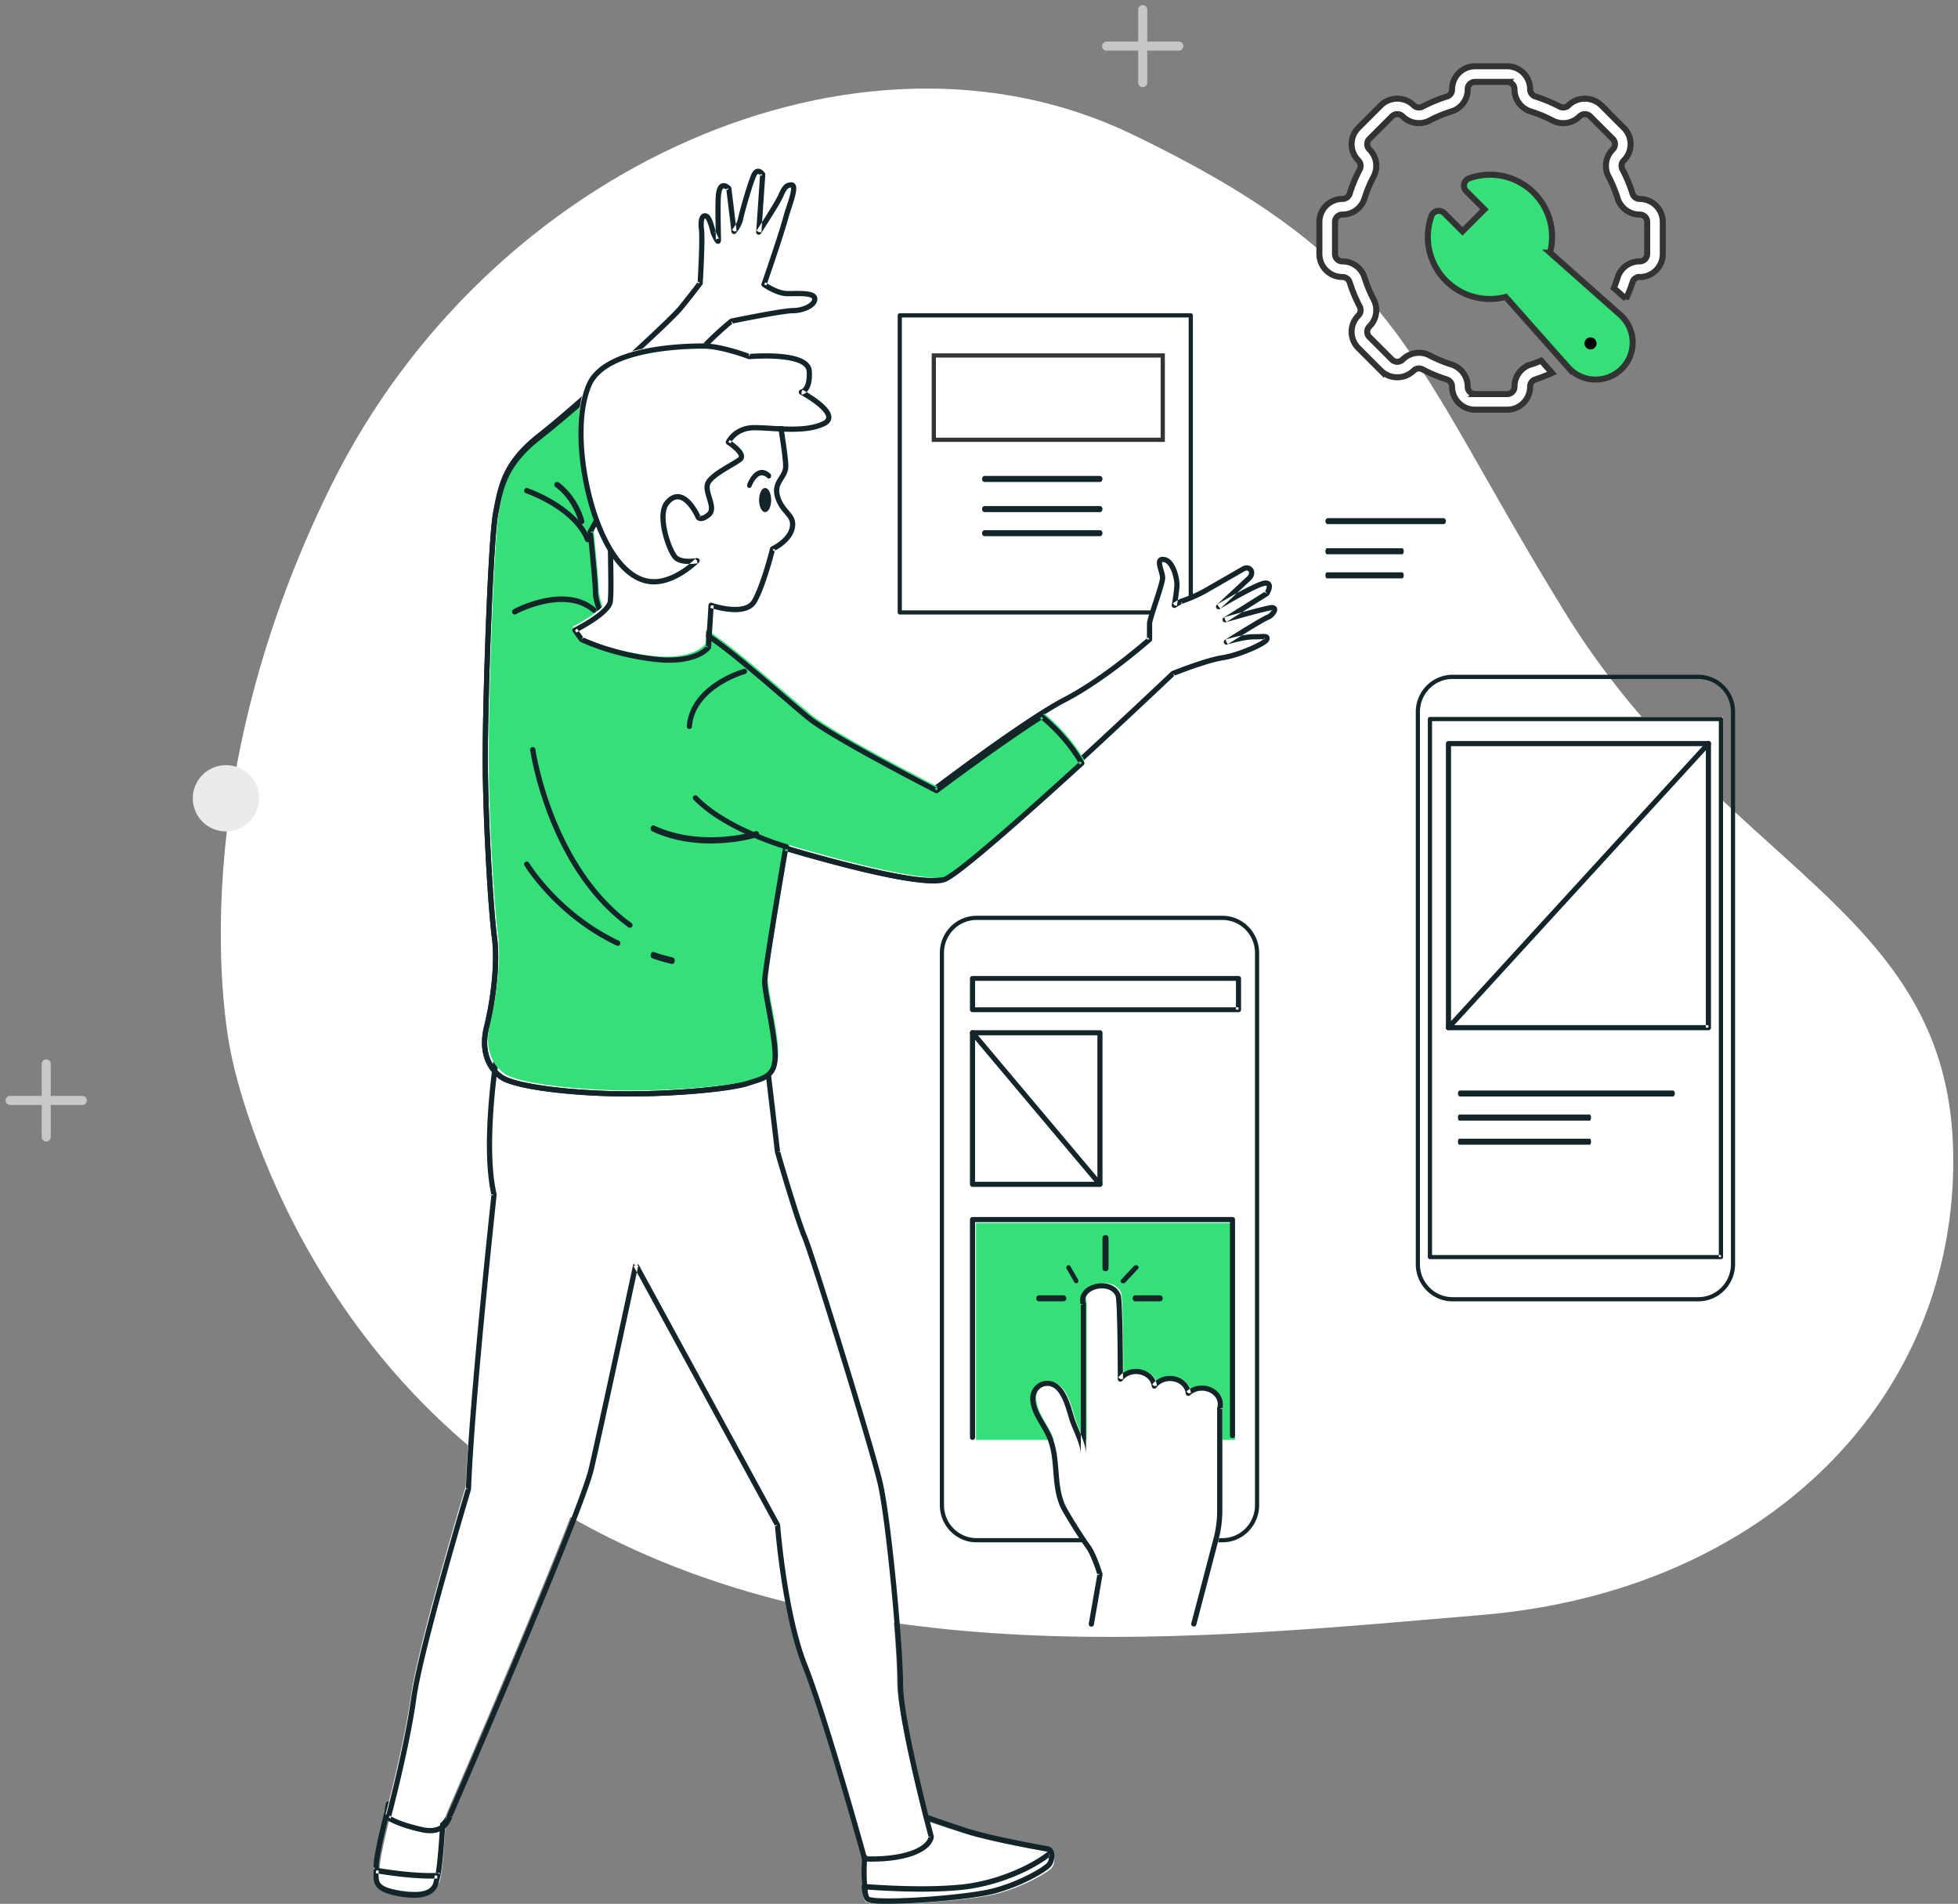 <svg width="325" height="316" xmlns="http://www.w3.org/2000/svg" xmlns:xlink="http://www.w3.org/1999/xlink"><rect width="100%" height="100%" fill="#808080" stroke="none"/><defs><path id="a" d="M0 0h315v322H0z"/></defs><g fill="none" fill-rule="evenodd"><g transform="translate(18 -1)"><mask id="b" fill="#fff"><use xlink:href="#a"/></mask><path d="M20.374 176.004s9.2 49.633 55.842 76.53c46.643 26.898 104.623 20.483 151.748 16.52 47.126-3.963 78.927-35.874 78.241-76.668-.686-40.794-38.114-47.087-64.379-89.633-26.264-42.546-26.82-57.764-71.999-79.502C124.65 1.514 63.257 28.47 36.997 81.532c-26.26 53.064-16.623 94.472-16.623 94.472" fill="#FFF" mask="url(#b)"/></g><g fill-rule="nonzero"><path d="M264.667 63h.19a6.147 6.147 0 004.072-10.749l-11.646-10.328a10.299 10.299 0 00-13.427-12.321 1.29 1.29 0 00-.48 2.126l3.024 3.026-3.647 3.647-3.024-3.024a1.29 1.29 0 00-2.127.48 10.3 10.3 0 0012.32 13.428l10.33 11.645a6.09 6.09 0 004.415 2.07h0z" stroke="#333" fill="#36E079"/><path d="M264.707 57.707a1 1 0 10-1.415-1.414 1 1 0 001.415 1.414z" fill="#000"/><path d="M272.193 45.977A3.813 3.813 0 00276 42.17v-5.34a3.813 3.813 0 00-3.807-3.808 1.26 1.26 0 01-1.21-.853 24.5 24.5 0 00-1.696-4.082 1.263 1.263 0 01.25-1.464l.026-.027a3.814 3.814 0 00-.023-5.363l-3.774-3.775a3.9 3.9 0 00-5.39 0 1.26 1.26 0 01-1.463.249 24.466 24.466 0 00-4.086-1.696 1.26 1.26 0 01-.85-1.203A3.813 3.813 0 00250.17 11h-5.34a3.824 3.824 0 00-3.807 3.862c.009.511-.312.97-.796 1.138a24.42 24.42 0 00-4.139 1.713 1.264 1.264 0 01-1.467-.259 3.9 3.9 0 00-5.387 0l-3.774 3.78a3.815 3.815 0 00-.024 5.362l.027.028c.392.382.493.973.251 1.463a24.538 24.538 0 00-1.698 4.085c-.176.515-.664.86-1.209.85a3.813 3.813 0 00-3.807 3.81v5.337a3.813 3.813 0 003.807 3.808 1.26 1.26 0 011.21.853 24.5 24.5 0 001.696 4.082c.243.49.142 1.081-.25 1.464l-.026.027a3.814 3.814 0 00.023 5.363l3.774 3.775a3.9 3.9 0 005.39 0c.383-.39.973-.49 1.463-.249a24.466 24.466 0 004.086 1.696c.513.176.855.661.85 1.203A3.813 3.813 0 00244.83 68h5.34a3.813 3.813 0 003.807-3.809 1.26 1.26 0 01.85-1.208c.95-.305 1.88-.668 2.785-1.086l-1.798-2.026c-.578.237-1.166.453-1.758.639a3.822 3.822 0 00-2.67 3.681c0 .672-.544 1.217-1.216 1.218h-5.34a1.219 1.219 0 01-1.216-1.218 3.822 3.822 0 00-2.67-3.681 21.92 21.92 0 01-3.65-1.516 3.768 3.768 0 00-1.763-.437 3.876 3.876 0 00-2.742 1.15c-.483.46-1.24.46-1.723 0l-3.775-3.773a1.222 1.222 0 01.026-1.75 3.823 3.823 0 00.688-4.478 21.853 21.853 0 01-1.516-3.65 3.822 3.822 0 00-3.682-2.67 1.219 1.219 0 01-1.216-1.217V36.83c0-.671.545-1.216 1.216-1.217a3.82 3.82 0 003.682-2.669c.395-1.26.903-2.483 1.518-3.652a3.827 3.827 0 00-.686-4.476l-.029-.028a1.222 1.222 0 010-1.723l3.774-3.775a1.244 1.244 0 011.725 0 3.83 3.83 0 004.503.71 21.872 21.872 0 013.7-1.531 3.757 3.757 0 002.62-3.661c0-.672.544-1.217 1.216-1.218h5.34a1.219 1.219 0 011.216 1.218 3.822 3.822 0 002.67 3.681 21.92 21.92 0 013.65 1.516c1.496.78 3.325.49 4.505-.714.483-.46 1.24-.46 1.723 0l3.775 3.774a1.222 1.222 0 01-.026 1.75 3.823 3.823 0 00-.688 4.478 21.853 21.853 0 011.516 3.65 3.822 3.822 0 003.682 2.67 1.219 1.219 0 011.216 1.217v5.338a1.232 1.232 0 01-1.27 1.217 3.793 3.793 0 00-3.615 2.621c-.188.61-.408 1.213-.648 1.807l2.02 1.79A24.13 24.13 0 00271 46.77c.18-.498.664-.82 1.193-.792z" stroke="#333" fill="#FFF"/></g><path d="M202.898 255.651v-.348h-40.796a5.364 5.364 0 01-3.827-1.605 5.49 5.49 0 01-1.585-3.872v-91.65c0-1.514.605-2.882 1.585-3.874a5.363 5.363 0 013.827-1.604h40.796a5.36 5.36 0 013.827 1.604 5.497 5.497 0 011.586 3.873v91.65c0 1.514-.606 2.88-1.586 3.873a5.364 5.364 0 01-3.827 1.605V256c3.37 0 6.102-2.764 6.102-6.174v-91.65c0-3.41-2.732-6.176-6.102-6.176h-40.796c-3.37 0-6.101 2.765-6.102 6.175v91.65c0 3.41 2.733 6.175 6.102 6.175h40.796v-.349" fill="#132529"/><path fill="#36E079" d="M162 239h43v-36h-43z"/><path d="M198.6 270l3.691-14.374c.399-1.55.6-3.144.6-4.744v-17.238a2.44 2.44 0 00.109-.684c0-1.505-1.37-2.725-3.061-2.725-.886 0-1.678.34-2.238.875-.132-1.396-1.432-2.496-3.035-2.496-1.089 0-2.04.511-2.582 1.274-.155-1.375-1.444-2.452-3.03-2.452-1.09 0-2.04.51-2.582 1.274-.004-2.284-.04-13.218-.382-14.107-1.114-2.883-6.702-1.567-5.727 1.492v25.287c0-1.774-1.312-4.112-1.86-5.832-.513-1.612-.871-3.366-1.884-4.815-1.733-2.477-4.783-1.114-4.612 1.474.15 2.27 1.785 4.058 2.67 6.117 1.634 3.805.652 7.78 2.194 11.597.434 1.073 3.312 5.733 4.255 7.007.956 1.288 1.976 4.675 1.976 4.675l-1.43 8.395" fill="#FFFFFE"/><path d="M198.568 269.681l3.706-14.16c.41-1.56.617-3.167.617-4.78v-16.98h-.432l.414.119c.071-.24.127-.504.127-.793 0-.873-.408-1.661-1.046-2.216-.638-.557-1.508-.893-2.46-.893-1 0-1.903.376-2.546.98l.298.307.43-.04c-.163-1.626-1.676-2.845-3.478-2.844-1.23.001-2.314.564-2.945 1.433l.351.247.43-.048c-.19-1.6-1.69-2.794-3.473-2.793-1.23.001-2.315.564-2.946 1.434l.352.247h.432a528.47 528.47 0 00-.064-7.47 167.16 167.16 0 00-.115-4.22 35.884 35.884 0 00-.091-1.487 8.213 8.213 0 00-.057-.506 1.819 1.819 0 00-.085-.367 2.748 2.748 0 00-1.27-1.42c-.549-.3-1.18-.431-1.81-.431-.868.002-1.74.246-2.428.712-.684.46-1.196 1.185-1.195 2.077 0 .264.045.537.136.815l.411-.13h-.432v24.911a.425.425 0 00.432.425.425.425 0 00.432-.425c-.003-.978-.354-2.024-.757-3.047-.405-1.02-.87-2.02-1.131-2.828-.51-1.555-.869-3.332-1.95-4.858-.705-.994-1.67-1.47-2.592-1.466-.753 0-1.465.308-1.984.832-.521.524-.85 1.27-.849 2.127 0 .076.003.154.008.232.082 1.214.565 2.274 1.116 3.266.552.994 1.176 1.932 1.6 2.9.786 1.794.95 3.655 1.102 5.573.153 1.914.291 3.883 1.098 5.842.128.309.392.792.743 1.399 1.054 1.815 2.848 4.62 3.585 5.597.425.556.926 1.698 1.293 2.674a33.691 33.691 0 01.623 1.801l.414-.123-.425-.071-1.437 8.269a.426.426 0 00.353.49.431.431 0 00.5-.347l1.435-8.27-.013-.194a32.438 32.438 0 00-.64-1.852c-.386-1.011-.876-2.171-1.41-2.885-.455-.6-1.417-2.066-2.308-3.494a76.38 76.38 0 01-1.22-2.017c-.342-.59-.603-1.077-.693-1.298-.743-1.8-.885-3.667-1.036-5.588-.154-1.917-.316-3.889-1.171-5.843-.466-1.06-1.107-2.017-1.636-2.971-.53-.954-.943-1.893-1.01-2.914l-.007-.176c.004-1.28.946-2.105 1.97-2.109.624.003 1.304.3 1.883 1.106.953 1.329 1.313 3.007 1.835 4.627.288.886.757 1.886 1.149 2.877.393.99.7 1.97.698 2.739a.425.425 0 00.432.425.425.425 0 00.432-.425v-24.909l-.02-.13a1.803 1.803 0 01-.094-.556c.002-.561.302-1.018.82-1.377.517-.353 1.24-.563 1.938-.561.507 0 .998.108 1.393.324.396.217.7.53.88.984l.003.008c.024.076.066.37.096.758.225 2.772.253 11.046.256 12.977 0 .185.121.348.3.404a.435.435 0 00.484-.158c.458-.634 1.283-1.077 2.242-1.077 1.401.002 2.492.93 2.614 2.038.02.175.149.32.321.364a.437.437 0 00.46-.165c.458-.634 1.283-1.076 2.242-1.076 1.417.002 2.516.95 2.618 2.074a.428.428 0 00.28.359c.155.056.33.021.449-.092a2.84 2.84 0 011.948-.744c.746 0 1.413.263 1.888.678.475.417.755.971.756 1.58 0 .18-.036.361-.093.554l-.017.12v16.98c0 1.541-.198 3.076-.589 4.568l-3.708 14.16a.433.433 0 00.837.212M183 205.463v5.074c0 .255.224.463.5.463s.5-.208.5-.463v-5.074c0-.255-.224-.463-.5-.463s-.5.208-.5.463M188.459 216h4.081c.254 0 .46-.224.46-.5s-.206-.5-.46-.5h-4.081c-.253 0-.459.224-.459.5s.206.5.459.5m-15.999 0h4.08c.254 0 .46-.224.46-.5s-.206-.5-.46-.5h-4.08c-.254 0-.46.224-.46.5s.206.5.46.5m4.596-5.385l1.262 2.196c.108.188.336.246.509.128a.423.423 0 00.117-.554l-1.262-2.197a.352.352 0 00-.509-.127.423.423 0 00-.117.554m9.734 2.243l2.117-2.265c.15-.16.115-.39-.078-.515a.505.505 0 00-.62.064l-2.116 2.264c-.15.16-.115.392.078.517.193.124.47.095.62-.065m18.784-45.258v-.4h-43.726v-4.4h43.302v4.8h.424v-.4.4H206v-5.2a.392.392 0 00-.125-.283.442.442 0 00-.3-.117h-44.15a.442.442 0 00-.3.117.392.392 0 00-.125.284v5.198c0 .106.046.21.125.284a.442.442 0 00.3.117h44.15a.442.442 0 00.3-.117.392.392 0 00.125-.284h-.425m-22.998 28.979v-.424h-20.73v-24.308h20.306v24.732h.424v-.424.424H183v-25.156a.427.427 0 00-.124-.299.426.426 0 00-.3-.123h-21.152a.428.428 0 00-.3.123.427.427 0 00-.124.3v25.155a.425.425 0 00.424.422h21.153a.424.424 0 00.423-.422h-.423" fill="#132529"/><path d="M161.099 171.695l21.153 25.154a.424.424 0 00.649-.543l-21.153-25.155a.423.423 0 10-.65.544m.755 66.878v-35.72h42.294v35.43a.426.426 0 00.853 0v-35.857a.426.426 0 00-.426-.426h-43.147a.426.426 0 00-.427.426v36.147a.426.426 0 10.853 0m120.045-22.922v-.348h-40.796a5.364 5.364 0 01-3.827-1.605 5.491 5.491 0 01-1.586-3.872v-91.65c0-1.514.606-2.881 1.586-3.874a5.363 5.363 0 013.827-1.604h40.796a5.36 5.36 0 013.827 1.604 5.49 5.49 0 011.586 3.873v91.65c0 1.514-.605 2.88-1.586 3.873a5.364 5.364 0 01-3.827 1.605V216c3.37 0 6.102-2.764 6.102-6.174v-91.65c0-3.41-2.732-6.176-6.102-6.176h-40.796c-3.37 0-6.102 2.765-6.102 6.175v91.65c0 3.41 2.733 6.175 6.102 6.175h40.796v-.349" fill="#132529"/><path fill="#FFFFFE" d="M238 209h48v-90h-48z"/><path d="M285.65 208.654v-.345h-47.952v-88.618h47.603v88.963h.35v-.345.345H286v-89.31a.347.347 0 00-.35-.344h-48.3a.346.346 0 00-.349.345v89.31a.348.348 0 00.349.345h48.301a.349.349 0 00.35-.346h-.35" fill="#132529"/><path d="M283.573 170.575v-.426h-42.72V123.85h42.294v46.724h.426v-.426.426H284v-47.149a.43.43 0 00-.125-.301.43.43 0 00-.302-.125h-43.146a.43.43 0 00-.302.125.43.43 0 00-.125.301v47.149a.43.43 0 00.125.301.43.43 0 00.302.124h43.146a.43.43 0 00.302-.124.43.43 0 00.125-.301h-.427M242.35 182h35.3c.194 0 .35-.224.35-.5s-.156-.5-.35-.5h-35.3c-.194 0-.35.224-.35.5s.156.5.35.5m-.136 4h21.663c.118 0 .214-.224.214-.5s-.096-.5-.214-.5h-21.663c-.118 0-.214.224-.214.5s.096.5.214.5m0 4h21.663c.118 0 .214-.224.214-.5s-.096-.5-.214-.5h-21.663c-.118 0-.214.224-.214.5s.096.5.214.5" fill="#132529"/><path d="M240.74 170.862l43.149-47.15a.426.426 0 10-.63-.573l-43.148 47.149a.426.426 0 00.63.574" fill="#132529"/><path fill="#FFFFFE" d="M150 102h48V52h-48z"/><path stroke="#333" stroke-width=".7" fill="#FFF" fill-rule="nonzero" d="M155 73h38V59h-38z"/><path d="M197.65 101.309h-47.952V52.69h47.603v48.963h.35v-.345.345H198v-49.31a.347.347 0 00-.35-.344h-48.3a.346.346 0 00-.349.345v49.31a.346.346 0 00.349.345h48.301a.347.347 0 00.35-.346h-.35v-.345zM220.423 87h19.154c.234 0 .423-.224.423-.5s-.19-.5-.423-.5h-19.154c-.234 0-.423.224-.423.5s.19.5.423.5m-.148 5h12.45c.152 0 .275-.224.275-.5s-.123-.5-.275-.5h-12.45c-.152 0-.275.224-.275.5s.123.5.275.5m0 4h12.45c.152 0 .275-.224.275-.5s-.123-.5-.275-.5h-12.45c-.152 0-.275.224-.275.5s.123.5.275.5" fill="#132529"/><path d="M163.422 80h19.156c.233 0 .422-.224.422-.5s-.19-.5-.422-.5h-19.156c-.233 0-.422.224-.422.5s.19.5.422.5m0 5h19.156c.233 0 .422-.224.422-.5s-.19-.5-.422-.5h-19.156c-.233 0-.422.224-.422.5s.19.5.422.5m0 4h19.156c.233 0 .422-.224.422-.5s-.19-.5-.422-.5h-19.156c-.233 0-.422.224-.422.5s.19.5.422.5" fill="#132529"/><path d="M64.773 301.397s-1.758 6.888-1.758 8.632c0 1.745-.428 2.907 3.281 3.634 3.71.728 6.135.29 6.705-1.453.57-1.744.999-10.465.999-10.465L65.012 300l-.24 1.397" fill="#FFFFFE"/><path d="M64.224 300.845l-.414-.11c-.001.003-.447 1.743-.894 3.708a78.089 78.089 0 00-.615 2.93c-.169.913-.284 1.678-.286 2.184 0 .317-.015.625-.015.93 0 .33.017.66.108.992.132.5.467.972 1.038 1.32.57.353 1.369.624 2.54.854 1.173.229 2.226.347 3.154.347 1.048 0 1.935-.15 2.647-.487.71-.333 1.243-.888 1.48-1.617.166-.516.295-1.393.42-2.48.37-3.244.612-8.193.612-8.198a.434.434 0 00-.347-.449l-9.105-1.761a.422.422 0 00-.323.07.435.435 0 00-.18.282l-.242 1.41.422.075-.414-.11.414.11.423.074.167-.974 8.678 1.678.08-.427-.428-.022c0 .002-.027.548-.077 1.4-.074 1.276-.2 3.232-.36 5.03-.08.898-.169 1.757-.263 2.467-.094.708-.2 1.28-.29 1.55-.165.49-.485.84-1.03 1.105-.545.26-1.318.405-2.284.404-.855 0-1.86-.11-2.992-.332-1.494-.287-2.254-.655-2.595-1.004a1.198 1.198 0 01-.32-.55c-.058-.208-.077-.46-.077-.757 0-.274.016-.586.016-.93-.002-.374.105-1.137.27-2.023a95.43 95.43 0 01.935-4.294c.312-1.312.561-2.284.562-2.286l.008-.035-.423-.074" fill="#132529"/><path d="M72.736 312.128c.092-.272.18-.723.264-1.269-4.1.13-8.99-.546-10.985-.859-.022 1.74-.345 2.91 3.524 3.648 3.981.76 6.585.304 7.197-1.52" fill="#FFFFFE"/><path d="M72.337 312.63l.398.146c.1-.335.18-.802.26-1.37a.494.494 0 00-.1-.375.404.404 0 00-.328-.154c-.32.011-.648.017-.978.017-3.512 0-7.417-.598-9.09-.889a.395.395 0 00-.336.103.48.48 0 00-.15.346c-.002.281-.013.557-.013.83 0 .35.017.7.106 1.05.129.528.456 1.028 1.015 1.396.559.373 1.34.66 2.488.903 1.148.242 2.18.367 3.087.367 1.026 0 1.894-.158 2.591-.515a2.792 2.792 0 001.448-1.709l-.398-.145-.398-.145c-.16.518-.474.887-1.008 1.168-.533.275-1.289.428-2.235.427-.837 0-1.82-.117-2.929-.35-1.462-.306-2.206-.694-2.54-1.063a1.294 1.294 0 01-.314-.584 3.242 3.242 0 01-.074-.8c0-.246.01-.52.013-.82l-.418-.005-.066.454c1.697.294 5.626.899 9.22.9.34 0 .676-.006 1.006-.018l-.013-.46-.415-.068c-.075.544-.158.996-.227 1.219l.398.145" fill="#132529"/><path d="M153.086 302s2.97 1.05 7.273 2.402c4.305 1.35 13.063 2.852 13.954 3.003.89.15.89 1.951.148 2.702-.743.75-4.602 3.003-9.203 4.203-4.601 1.202-20.187 2.252-21.523 1.351-1.119-.754-.742-8.106-.296-9.758.444-1.65 9.647-3.903 9.647-3.903" fill="#FFFFFE"/><path d="M153.244 301.449l-.141.422c.003.001 2.897 1.062 7.093 2.425 4.246 1.377 12.76 2.885 13.636 3.039.075.016.125.047.197.18.067.128.116.347.115.59.005.447-.165.959-.4 1.194-.13.137-.49.42-.996.746-1.53.988-4.459 2.479-7.764 3.37-1.597.433-4.701.862-8.013 1.174-3.315.313-6.857.514-9.378.514-.897 0-1.665-.026-2.237-.08a6.02 6.02 0 01-.697-.098 1.671 1.671 0 01-.205-.055l-.073-.033-.059-.076c-.127-.198-.274-.762-.35-1.472a23.03 23.03 0 01-.116-2.493c0-1.086.05-2.216.129-3.175.076-.956.185-1.756.283-2.123-.002-.03.113-.214.369-.403.44-.342 1.225-.74 2.132-1.11 1.364-.562 3.013-1.09 4.316-1.474a74.822 74.822 0 012.26-.627l-.1-.435-.142.422.141-.422-.1-.436c-.006.002-2.251.57-4.563 1.351-1.157.392-2.33.835-3.26 1.295a7.38 7.38 0 00-1.193.714c-.317.252-.577.505-.687.89-.125.486-.228 1.292-.31 2.282-.08.984-.131 2.136-.131 3.251 0 1.062.046 2.088.163 2.92.06.415.135.784.242 1.095.11.308.235.578.501.772.176.119.354.168.579.22.662.142 1.736.195 3.108.197 2.562 0 6.117-.204 9.455-.519 3.34-.316 6.445-.739 8.15-1.198a31.358 31.358 0 005.967-2.318c.806-.412 1.494-.81 2.032-1.158.54-.35.92-.635 1.153-.875.455-.488.645-1.18.65-1.827 0-.356-.06-.703-.214-1.01-.15-.306-.436-.581-.813-.645-.856-.148-9.39-1.665-13.523-3.01a243.764 243.764 0 01-5.101-1.718c-1.244-.434-1.96-.696-1.963-.697a.404.404 0 00-.242-.012l.1.436" fill="#132529"/><path d="M174.482 310.104c.484-.503.635-1.47.427-2.104-2.922 2.43-8.765 5.09-14.713 5.709-5.968.622-13.696.114-16.196-.082.104 1.031.295 1.815.61 2.034 1.3.902 16.452-.15 20.926-1.351 4.473-1.201 8.225-3.455 8.946-4.206" fill="#FFFFFE"/><path d="M174.05 309.581l.304.319c.454-.487.641-1.174.646-1.818 0-.268-.036-.531-.115-.777a.443.443 0 00-.286-.287.415.415 0 00-.389.08c-2.841 2.39-8.674 5.073-14.553 5.684-2.114.222-4.46.301-6.717.301-4.081 0-7.868-.258-9.478-.385a.42.42 0 00-.34.136.464.464 0 00-.12.36c.055.54.13 1.02.243 1.42.057.199.122.38.207.542.086.161.191.311.352.426.178.12.357.169.582.22.664.144 1.74.197 3.118.198 2.57 0 6.138-.204 9.487-.52 3.352-.319 6.469-.744 8.18-1.205a31.37 31.37 0 005.988-2.332 23.805 23.805 0 002.038-1.163c.543-.352.924-.639 1.157-.88l-.304-.319-.303-.319c-.13.14-.492.423-1 .75-1.536.994-4.475 2.494-7.791 3.39-1.603.435-4.718.867-8.042 1.18-3.327.315-6.882.517-9.41.517-.9 0-1.67-.026-2.245-.08a6.04 6.04 0 01-.698-.099 1.674 1.674 0 01-.206-.056l-.073-.032-.022-.023c-.054-.062-.152-.274-.223-.574a8.497 8.497 0 01-.18-1.134l-.427.047-.032.449c1.624.127 5.427.387 9.542.387 2.275 0 4.647-.08 6.802-.305 6.071-.644 11.976-3.345 15.005-5.876l-.268-.352-.407.145c.043.13.069.302.069.486.005.445-.162.948-.394 1.181l.303.318" fill="#132529"/><path d="M82.113 174s-2.547 15.326-.566 23.842c0 0-3.68 33.776-4.245 48.819 0 0-7.925 26.396-9.057 34.627C67.113 289.52 64 301.156 64 301.156s1.698 1.136 5.66 1.987c3.963.852 4.529-2.27 4.529-2.27s21.792-50.239 23.49-57.619c1.698-7.379 7.359-33.776 7.359-33.776l23.49 43.143s1.133 14.759 4.529 23.275c3.396 8.515 9.905 32.072 9.905 32.072s4.246.284 7.642-.851 3.396-2.838 3.396-2.838-5.094-19.018-5.094-25.262-1.982-27.53-3.397-33.491c-1.415-5.961-11.037-37.183-12.452-40.59-1.415-3.405-4.528-14.19-4.528-14.19L126.547 174s-24.34 6.811-44.434 0" fill="#FFF"/><path d="M82.574 174.436l-.429-.073c0 .014-1.327 7.977-1.328 15.66.001 2.989.2 5.936.767 8.376l.423-.099-.431-.047c0 .006-3.685 33.806-4.254 48.897l.433.017-.415-.126c0 .002-1.986 6.61-4.113 14.25-2.127 7.645-4.395 16.3-4.971 20.477-.564 4.094-1.624 9.06-2.544 12.993-.46 1.968-.884 3.68-1.193 4.898a161.98 161.98 0 01-.504 1.943c-.048.18.023.37.178.475.044.03 1.798 1.188 5.819 2.052.503.108.96.157 1.377.157 1.533.007 2.505-.688 3.023-1.381.524-.692.644-1.358.652-1.396l-.427-.078.398.174c0-.002 5.457-12.574 11.127-26.072 2.835-6.75 5.723-13.73 8.01-19.488a298.485 298.485 0 002.898-7.54c.763-2.09 1.293-3.686 1.516-4.65 1.702-7.395 7.37-33.814 7.37-33.816l-.424-.091-.381.208 23.525 43.185.381-.209-.433.034c0 .007.285 3.708.996 8.483.712 4.776 1.845 10.618 3.568 14.942 1.689 4.229 4.171 12.256 6.223 19.21a880.962 880.962 0 013.682 12.849c.05.179.206.305.39.318.008 0 .488.032 1.256.032 1.536-.002 4.214-.124 6.562-.906 1.761-.588 2.698-1.345 3.187-1.999.49-.652.514-1.184.512-1.255l-.015-.112-.219-.828a329.903 329.903 0 01-2.803-11.56c-1.098-4.948-2.069-10.138-2.065-12.785-.001-3.162-.497-10.047-1.172-16.912-.675-6.866-1.522-13.676-2.24-16.714-.718-3.014-3.479-12.308-6.244-21.299a1102.835 1102.835 0 00-3.89-12.413c-1.128-3.51-1.99-6.09-2.36-6.982-.694-1.667-1.83-5.223-2.784-8.34a439.515 439.515 0 01-1.734-5.819l-.417.121.43-.05-1.984-16.763a.433.433 0 00-.547-.368s-.164.046-.482.128c-2.232.575-11.94 2.887-23.42 2.887-6.56 0-13.695-.756-20.342-3.008a.434.434 0 00-.567.34l.429.073-.14.411c6.77 2.293 13.995 3.053 20.62 3.053 13.25 0 24.112-3.04 24.135-3.046l-.117-.418-.43.05 1.984 16.763.014.07s.78 2.7 1.738 5.83c.959 3.132 2.09 6.678 2.813 8.42.34.814 1.213 3.419 2.335 6.914 1.686 5.25 3.951 12.55 5.926 19.095 1.975 6.543 3.664 12.343 4.189 14.553.697 2.928 1.55 9.756 2.222 16.597.672 6.844 1.168 13.738 1.167 16.827 0 1.618.324 3.988.804 6.665 1.44 8.019 4.312 18.727 4.313 18.733l.419-.113h-.434.137l-.137-.009v.01h.137l-.137-.01c-.002.024-.024.362-.41.836-.388.471-1.157 1.087-2.695 1.602-2.187.733-4.802.863-6.288.861-.372 0-.673-.007-.88-.015-.209-.008-.318-.015-.319-.015l-.028.434.417-.116c0-.002-1.63-5.899-3.686-12.863-2.057-6.968-4.535-14.992-6.249-19.287-1.677-4.2-2.811-10.006-3.517-14.748a141.089 141.089 0 01-.933-7.775c-.037-.418-.054-.645-.055-.645l-.051-.176-23.526-43.184a.435.435 0 00-.442-.223.436.436 0 00-.363.34l-.912 4.243c-1.674 7.777-5.182 24.026-6.455 29.56-.203.881-.727 2.473-1.484 4.546-2.652 7.269-8.158 20.54-12.999 31.983a2853.51 2853.51 0 01-9.018 21.068l-.028.096.042.008-.042-.009v.001l.042.008-.042-.009a2.77 2.77 0 01-.527 1.074c-.408.499-1.057.983-2.295.99a5.71 5.71 0 01-1.195-.138c-1.958-.42-3.349-.909-4.245-1.288-.448-.19-.772-.353-.981-.467a5.222 5.222 0 01-.23-.13l-.052-.032-.011-.008-.241.362.42.112c0-.008 3.12-11.655 4.261-19.94.557-4.062 2.824-12.738 4.948-20.363a827.058 827.058 0 014.108-14.232l.017-.11c.283-7.507 1.345-19.723 2.337-30.053a1742.15 1742.15 0 011.754-17.3l.159-1.482-.008-.145c-.545-2.334-.745-5.23-.745-8.18 0-3.792.329-7.676.658-10.607.165-1.466.33-2.695.453-3.556.124-.861.205-1.351.205-1.352l-.427-.071-.14.411.14-.411" fill="#132529"/><path d="M100.55 102.153s-1.296-2.823-1.296-4.561-.864-9.99-.864-9.99 12.527-22.809 15.984-27.153c3.455-4.344 7.559-7.601 7.559-7.601s8.424-1.738 10.151-1.738c1.728 0 3.672-.87 3.672-1.955 0-1.086-2.807-.869-4.535-.869-1.729 0-3.888-1.52-3.888-1.52s2.814-8.097 3.671-11.295c.454-1.691 1.945-5.214.865-5.214s-1.297.87-1.944 2.173c-.649 1.303-3.456 5.647-3.456 5.647l.648-9.558s-.864-1.302-1.512.218-1.944 6.082-2.16 7.168c-.216 1.085-1.081 2.068-1.081 2.068l-.864-7.13s-1.47-1.566-1.727 1.152c-.143 1.514 0 6.517 0 7.385 0 .869-.868-1.233-.868-1.233s-.51-2.359-1.076-2.676c-.653-.368-1.08.434-.864 2.171.216 1.738-.216 8.906-.216 8.906s-1.296 1.738-3.239 4.127c-1.944 2.39-17.495 16.507-23.327 21.07-5.832 4.56-6.48 8.254-7.344 12.815-.863 4.56-1.728 31.06-1.728 40.617 0 9.557.865 24.762 1.512 29.759.648 4.995-.432 11.51-1.296 14.987-.863 3.475 0 6.516 2.376 8.253 2.376 1.738 12.528 2.824 20.95 2.824 8.425 0 17.064-.869 19.656-1.737 2.592-.87 4.536-1.087 4.536-4.562 0-3.475-1.728-10.426-1.728-12.38 0-1.956 3.455-22.156 3.455-22.156s22.031 6.733 26.135 5.213c4.104-1.52 38.446-34.102 38.446-34.102s5.4-2.171 8.208-2.607c2.807-.434 7.128-2.389 7.344-3.04.215-.652-.432-.435-2.16-.435-1.729 0-4.536.87-4.536.87s5.897-3.755 6.911-4.127c.703-.259 1.916-1.866.216-1.52-2.128.43-7.344 1.954-7.344 1.954l6.913-4.344s1.079-1.738-.216-1.738c-1.297 0-7.776 3.91-7.776 3.91l5.044-4.71c.976-.912.162-2.193-.99-1.521l-5.816 3.341c-2.16 1.303-4.501 2.02-4.501 2.02l-1.081.652s.432-2.39.432-3.475c0-1.086-.648-3.91-2.16-4.127-1.511-.217-.215 1.954-.215 3.041 0 1.086-2.16 6.733-2.16 7.602v2.607s-7.344 6.516-14.04 9.992c-6.696 3.474-21.815 14.987-21.815 14.987s-17.279-8.905-21.167-12.164c-3.887-3.258-8.208-7.168-12.527-10.643-4.32-3.475-7.127-4.996-7.127-4.996l-14.04-.652" fill="#FFFFFE"/><path d="M100.002 102.651l.393-.181-.053-.12c-.12-.273-.426-.992-.699-1.821-.274-.827-.508-1.773-.505-2.443-.002-.92-.218-3.402-.434-5.694-.217-2.285-.433-4.351-.433-4.352l-.43.046.378.21.545-.988a921.633 921.633 0 017.506-13.32 356.451 356.451 0 014.591-7.776c1.394-2.279 2.587-4.113 3.317-5.03 1.71-2.15 3.588-4.038 5.037-5.386a54.63 54.63 0 011.775-1.584c.218-.185.39-.328.507-.424.117-.096.178-.144.178-.144l-.268-.34.087.424c.002 0 .525-.108 1.342-.27 1.225-.245 3.103-.612 4.832-.916.866-.153 1.694-.29 2.382-.388.686-.098 1.244-.157 1.52-.156a6.21 6.21 0 002.679-.616c.386-.195.726-.43.986-.72.258-.287.442-.649.442-1.055a1.012 1.012 0 00-.418-.813c-.355-.262-.796-.36-1.293-.43a12.79 12.79 0 00-1.606-.079c-.588 0-1.172.018-1.655.018-.741.005-1.677-.347-2.402-.715a12.007 12.007 0 01-1.156-.67l-.087-.058-.247.356.408.143c.001-.006 2.815-8.098 3.684-11.335.161-.6.474-1.486.747-2.356.272-.877.514-1.718.519-2.37-.003-.228-.026-.447-.15-.664a.764.764 0 00-.28-.278.786.786 0 00-.387-.097c-.328 0-.627.07-.88.211-.382.215-.624.555-.828.926-.207.374-.388.8-.625 1.278v-.001c-.303.613-1.172 2.035-1.952 3.278a219.6 219.6 0 01-1.035 1.634c-.273.428-.448.697-.448.698l.362.237.432.03.648-9.566a.433.433 0 00-.072-.27c-.012-.018-.112-.17-.29-.337-.176-.161-.438-.37-.832-.377a.986.986 0 00-.665.269c-.194.175-.346.413-.483.731-.675 1.595-1.957 6.114-2.189 7.26-.09.46-.335.94-.562 1.294-.113.177-.22.324-.298.424l-.092.115-.023.028-.006.007.323.288.43-.053-.867-7.136a.432.432 0 00-.114-.246c-.014-.014-.135-.143-.331-.282-.197-.135-.47-.298-.836-.303a.986.986 0 00-.491.129c-.24.137-.423.372-.552.674-.128.305-.215.689-.263 1.193-.05.539-.065 1.432-.065 2.437 0 2.003.064 4.432.064 4.995l-.003.047.077.008-.074-.02-.003.012.077.008-.074-.02.308.083-.237-.21-.07.128.307.082-.237-.21.293.26V39.6a.401.401 0 00-.293.133l.293.258v-.39.354l.199-.297c-.026-.015-.082-.055-.2-.058v.355l.2-.297-.086.129.113-.107-.027-.022-.086.129.113-.107a1.55 1.55 0 01-.154-.245 12.901 12.901 0 01-.474-1.012l-.4.167.423-.093c-.002-.006-.13-.605-.336-1.259a7.597 7.597 0 00-.367-.963 2.723 2.723 0 00-.237-.411 1.116 1.116 0 00-.348-.332h-.001a1.023 1.023 0 00-.505-.143.84.84 0 00-.525.187c-.218.176-.338.418-.419.692a3.63 3.63 0 00-.116.977c.001.27.02.568.06.894.04.308.058.869.058 1.543 0 1.35-.068 3.175-.138 4.66-.07 1.486-.138 2.627-.138 2.63l.431.026-.345-.26c-.001 0-.322.43-.887 1.161-.567.732-1.375 1.762-2.345 2.955-.45.554-1.793 1.896-3.611 3.62-5.46 5.187-15.319 13.997-19.67 17.399-2.957 2.31-4.633 4.434-5.664 6.566-1.031 2.131-1.415 4.243-1.847 6.522-.224 1.193-.438 3.7-.642 6.987-.609 9.849-1.095 26.557-1.095 33.747 0 9.593.864 24.796 1.517 29.84.135 1.041.194 2.157.194 3.301.001 4.228-.808 8.831-1.482 11.537A11.056 11.056 0 0080 173.03c-.004 2.5.99 4.68 2.884 6.06.694.501 1.802.89 3.247 1.246 4.322 1.054 11.625 1.662 17.98 1.664 4.23 0 8.512-.218 12.066-.546a76.546 76.546 0 004.692-.56c1.32-.206 2.36-.423 3.054-.655 1.275-.433 2.44-.696 3.361-1.367a3.27 3.27 0 001.095-1.382c.252-.595.38-1.32.38-2.23-.002-1.805-.44-4.417-.873-6.843-.216-1.211-.432-2.372-.593-3.347-.162-.971-.266-1.77-.264-2.2-.001-.192.05-.73.145-1.46.329-2.576 1.157-7.742 1.901-12.257.373-2.258.724-4.354.983-5.886.258-1.531.424-2.496.424-2.499l-.426-.073-.126.416c.004 0 4.46 1.362 9.746 2.725 2.643.682 5.493 1.364 8.103 1.877 2.61.512 4.972.857 6.676.858.772-.002 1.409-.067 1.912-.25.323-.122.708-.35 1.201-.681 1.83-1.238 5.057-3.936 8.904-7.308 11.53-10.11 28.525-26.232 28.527-26.234l-.296-.316.16.403s.334-.134.882-.344c1.637-.628 5.214-1.929 7.24-2.239 1.465-.228 3.265-.834 4.751-1.47a17.597 17.597 0 001.907-.937c.253-.15.465-.29.635-.426a1.81 1.81 0 00.228-.214.82.82 0 00.174-.288c.035-.108.062-.215.062-.34a.656.656 0 00-.122-.392.737.737 0 00-.467-.274c-.151-.03-.3-.035-.475-.036-.386.001-.892.035-1.57.035-.933.001-2.082.226-3.018.446-.933.221-1.644.441-1.65.443l.127.416.232.367a229.36 229.36 0 014.274-2.655 66.3 66.3 0 011.609-.944c.452-.256.82-.444.953-.49.335-.13.625-.375.88-.659a2.46 2.46 0 00.326-.459c.085-.164.155-.336.159-.553a.706.706 0 00-.278-.57c-.186-.136-.391-.17-.607-.172a2.53 2.53 0 00-.498.056c-2.172.44-7.379 1.963-7.386 1.965l.12.418.23.368 6.918-4.348.137-.138c.007-.011.12-.194.238-.454.117-.264.246-.593.25-.966a.969.969 0 00-.263-.697c-.206-.206-.498-.289-.807-.287-.265.003-.526.08-.85.192-1.116.398-2.881 1.337-4.397 2.184a109.249 109.249 0 00-2.759 1.6l.222.372.294.318 5.05-4.715c.379-.352.574-.79.573-1.209.001-.33-.12-.648-.343-.88a1.218 1.218 0 00-.892-.373c-.275 0-.562.084-.84.246h.001l-5.82 3.343-.008.005c-1.052.635-2.16 1.133-3.001 1.47a23.49 23.49 0 01-1.024.382l-.288.096-.097.031-.096.043-1.082.653.222.372.425.078c0-.003.11-.604.219-1.346.109-.744.22-1.615.221-2.21-.003-.622-.17-1.62-.546-2.555-.189-.465-.428-.913-.748-1.278-.317-.364-.731-.655-1.239-.728a1.826 1.826 0 00-.257-.02c-.277-.004-.57.092-.751.314-.18.22-.218.472-.219.696.004.444.148.904.276 1.359.13.446.245.887.241 1.125.002.068-.025.263-.082.506-.197.87-.714 2.436-1.18 3.863a75.51 75.51 0 00-.617 1.958 15.1 15.1 0 00-.2.738 2.61 2.61 0 00-.084.543v2.61h.433l-.286-.326s-.112.1-.325.283c-1.485 1.286-7.841 6.649-13.641 9.656-3.398 1.765-8.854 5.517-13.485 8.837a409.76 409.76 0 00-8.414 6.203l.26.347.197-.387s-.27-.138-.749-.389a445.929 445.929 0 01-10.193-5.472 190.854 190.854 0 01-6.063-3.499c-1.803-1.096-3.29-2.079-4.104-2.761-3.882-3.253-8.21-7.169-12.547-10.658-4.347-3.497-7.18-5.033-7.2-5.043l-.185-.052-14.054-.652-.02.434.393-.181-.393.181-.019.434 14.054.653.02-.434-.206.382s.04.02.122.068c.58.329 3.185 1.862 6.948 4.888 4.31 3.468 8.633 7.379 12.533 10.647 1.016.85 2.831 2.018 5.01 3.318 6.526 3.894 16.255 8.907 16.259 8.91.147.075.326.06.458-.04a414.029 414.029 0 0110.16-7.446c4.178-2.958 8.725-6.017 11.615-7.516 6.774-3.519 14.127-10.05 14.14-10.06a.437.437 0 00.147-.325v-2.61a2.508 2.508 0 01.08-.426c.197-.803.715-2.341 1.182-3.782.233-.723.454-1.424.619-2.01.083-.296.15-.561.2-.79.048-.232.08-.421.081-.6-.004-.448-.147-.911-.275-1.366-.131-.446-.247-.885-.242-1.118l.012-.122.007-.019-.037-.024.028.034.009-.01-.037-.024.028.034-.022-.026.017.03.005-.004-.022-.026.017.03s.024-.014.1-.014l.135.011c.248.037.483.18.714.441.343.39.628 1.025.81 1.655.183.627.269 1.258.268 1.605 0 .492-.105 1.36-.212 2.083-.107.726-.214 1.316-.214 1.317a.433.433 0 00.647.45l1.082-.651-.222-.373.125.416c.018-.007 2.385-.73 4.603-2.066l-.222-.372.215.377 5.82-3.345h.002a.82.82 0 01.408-.13.354.354 0 01.269.106c.06.064.102.156.102.278-.001.151-.066.355-.297.573l-5.05 4.715a.436.436 0 00-.05.58.43.43 0 00.567.11c.001 0 .402-.243 1.029-.608a87.149 87.149 0 013.696-2.053 26.683 26.683 0 011.803-.863c.256-.107.484-.193.667-.25.18-.057.323-.08.366-.078.085 0 .14.012.168.021l.029.013-.001.002.01.08c.005.137-.076.403-.172.607a3.987 3.987 0 01-.13.258l-.042.073-.012.021.367.23-.23-.368-6.919 4.348a.437.437 0 00-.165.546c.088.198.308.3.515.24.003 0 1.302-.38 2.871-.815 1.566-.434 3.405-.923 4.445-1.133.142-.03.253-.04.327-.04l.102.01.007.002.052-.131-.113.074.061.057.052-.131-.113.074.123-.081h-.15l.027.081.123-.081h-.15l-.002.005c0 .053-.123.286-.3.469-.17.188-.398.35-.496.38a5.34 5.34 0 00-.644.31c-1.843.987-6.351 3.857-6.358 3.86a.437.437 0 00-.161.55.432.432 0 00.52.234s.169-.053.455-.133c.852-.242 2.757-.722 3.958-.718.705 0 1.236-.035 1.57-.035.197-.003.324.02.325.024l.065-.175-.144.108.08.067.064-.175-.144.108.168-.125h-.214l.046.125.168-.125h-.214.03l-.03-.003v.003h.03l-.03-.003-.018.069.135.045-.12-.078-.015.033.135.045-.12-.078c.001.004-.084.098-.225.198-.502.373-1.645.95-2.928 1.453-1.284.508-2.73.958-3.869 1.133-1.465.229-3.523.886-5.239 1.487a80.39 80.39 0 00-3.072 1.149l-.136.087c-.002 0-.537.509-1.484 1.403-3.317 3.13-11.667 10.978-19.635 18.207-3.983 3.614-7.872 7.074-10.984 9.71-1.555 1.317-2.917 2.429-3.997 3.248-.538.41-1.007.746-1.39.997-.38.25-.683.414-.848.474-.33.124-.896.198-1.613.197-1.592 0-3.93-.335-6.511-.843-3.877-.76-8.321-1.906-11.793-2.861a281.09 281.09 0 01-4.288-1.218c-1.058-.31-1.68-.5-1.681-.5a.433.433 0 00-.552.341c0 .001-.865 5.056-1.73 10.357a584.662 584.662 0 00-1.19 7.536c-.163 1.088-.298 2.04-.393 2.785-.095.75-.151 1.273-.153 1.57.002.548.114 1.352.277 2.344.244 1.482.61 3.358.912 5.185.303 1.826.542 3.61.54 4.862 0 .83-.116 1.436-.309 1.888-.29.673-.74 1.048-1.408 1.377-.667.324-1.538.559-2.527.89-.603.202-1.619.419-2.913.62-3.888.607-10.324 1.096-16.626 1.096-4.197 0-8.833-.272-12.702-.758-1.934-.243-3.678-.54-5.073-.88-1.393-.338-2.446-.737-2.942-1.105-1.655-1.214-2.524-3.08-2.528-5.358 0-.774.102-1.594.314-2.446.688-2.77 1.507-7.41 1.508-11.748 0-1.174-.06-2.325-.201-3.414-.644-4.957-1.511-20.19-1.51-29.727 0-4.771.216-13.793.54-22.185.162-4.196.352-8.235.554-11.508.201-3.268.42-5.789.628-6.879.433-2.286.806-4.305 1.775-6.304.969-1.998 2.536-4.005 5.417-6.26 2.938-2.299 8.288-6.972 13.159-11.379a391.78 391.78 0 006.575-6.074c1.83-1.74 3.162-3.061 3.686-3.702a137.99 137.99 0 003.254-4.145.44.44 0 00.085-.235c0-.004.278-4.591.279-7.342-.001-.692-.017-1.263-.065-1.65a6.412 6.412 0 01-.053-.787c-.002-.423.062-.727.133-.876l.073-.112-.002-.004v.003h.002l-.002-.003v.003l-.009-.026v.028l.01-.002-.01-.026v.028l.084.032.024-.043-.028.042.004.001.024-.043-.028.042.089.105c.178.255.396.853.54 1.357a15.256 15.256 0 01.24.931l.024.075c.001.004.152.37.334.746.092.188.19.378.289.537.05.08.1.154.164.226l.128.113a.475.475 0 00.614-.044c.114-.118.133-.216.151-.29.016-.078.02-.146.02-.22 0-.596-.064-3.005-.064-4.996 0-.991.017-1.885.062-2.355.054-.593.176-.934.274-1.08l.106-.113.065-.016c.064-.005.219.056.34.146l.15.12.04.038.009.009.011-.012-.011.012.011-.012-.011.012.314-.3-.43.054.866 7.137a.432.432 0 00.753.235c.017-.03.923-1.025 1.182-2.274.2-1.026 1.514-5.638 2.135-7.087.103-.242.203-.372.265-.426l.09-.049c.022-.007.142.044.242.144l.122.133.032.042.007.009.04-.029-.041.028v.001l.042-.029-.042.028.36-.24-.431-.03-.65 9.566a.43.43 0 00.794.266c.001-.001.704-1.09 1.49-2.342.787-1.257 1.65-2.661 1.994-3.352.33-.67.552-1.21.776-1.519.111-.156.213-.252.324-.314a.898.898 0 01.46-.101h.001l.012-.107-.06.086.048.02.012-.106-.06.086.063-.09-.092.061.029.029.063-.09-.092.061.015-.01-.015.008v.002l.015-.01-.015.008c.005.004.03.087.028.22.005.43-.21 1.265-.479 2.11-.266.852-.58 1.733-.756 2.391-.423 1.578-1.342 4.406-2.152 6.827a477.725 477.725 0 01-1.514 4.447.437.437 0 00.16.5c.012.008.566.398 1.351.794.789.392 1.8.8 2.789.806.503 0 1.084-.018 1.655-.018.713 0 1.416.03 1.89.141.236.053.41.13.487.192.078.07.069.067.076.12 0 .137-.06.292-.22.474-.238.27-.695.549-1.244.74a5.476 5.476 0 01-1.78.308c-.493.001-1.339.113-2.384.277-3.119.492-7.861 1.47-7.865 1.471l-.18.085c-.014.012-4.14 3.284-7.637 7.678-.895 1.126-2.324 3.367-3.992 6.126-4.994 8.268-12.047 21.107-12.049 21.11a.44.44 0 00-.051.256s.054.514.135 1.316c.12 1.202.304 3.044.455 4.748.152 1.7.273 3.279.272 3.89.004.972.344 2.132.674 3.08.331.943.66 1.66.664 1.667a.433.433 0 00.372.252l.02-.434" fill="#132529"/><path d="M173.352 118.434c-7.385 4.703-17.435 12.287-17.435 12.287s-17.397-8.886-21.31-12.137c-3.915-3.25-8.265-7.151-12.613-10.62-4.349-3.466-7.176-4.983-7.176-4.983l-14.135-.651s-1.305-2.817-1.305-4.551-.87-9.969-.87-9.969 6.512-11.75 11.469-19.972c-.132-.133-.26-.266-.396-.401-2.43-2.422-5.8-3.727-8.745-4.437-4.097 3.624-8.174 7.115-10.59 8.99-5.872 4.55-6.525 8.235-7.394 12.786-.87 4.55-1.74 30.991-1.74 40.527 0 9.535.87 24.706 1.522 29.691.652 4.984-.435 11.486-1.304 14.953-.87 3.468 0 6.503 2.391 8.236 2.393 1.734 12.613 2.817 21.093 2.817 8.482 0 17.18-.867 19.79-1.734 2.609-.867 4.566-1.083 4.566-4.551 0-3.467-1.74-10.402-1.74-12.353 0-1.95 3.48-22.105 3.48-22.105s22.18 6.718 26.312 5.2c2.208-.81 13.105-10.467 22.778-19.287-1.977-3.387-4.491-5.949-6.648-7.736" fill="#36E079"/><path d="M172.907 118.93l-.234-.366c-7.419 4.725-17.48 12.317-17.485 12.32l.262.347.199-.387a450.446 450.446 0 01-11.02-5.85 192.651 192.651 0 01-6.106-3.491c-1.816-1.094-3.313-2.075-4.133-2.756-3.91-3.246-8.268-7.154-12.635-10.637-4.379-3.49-7.232-5.022-7.251-5.033l-.187-.051-14.153-.652-.02.434.395-.181-.053-.12c-.12-.272-.43-.99-.704-1.817-.276-.825-.512-1.77-.509-2.439-.001-.917-.22-3.394-.437-5.682-.218-2.28-.436-4.342-.436-4.343l-.433.046.381.21c0-.003.407-.735 1.095-1.966 2.065-3.692 6.663-11.85 10.38-18.014a.433.433 0 00-.063-.528c-.13-.132-.259-.265-.398-.405-2.524-2.51-5.971-3.833-8.963-4.557a.435.435 0 00-.391.098c-4.097 3.624-8.178 7.118-10.582 8.98-2.977 2.307-4.666 4.426-5.705 6.554-1.038 2.127-1.424 4.234-1.859 6.51-.226 1.19-.441 3.691-.646 6.972-.614 9.83-1.103 26.504-1.103 33.68 0 9.575.87 24.747 1.527 29.781.137 1.04.196 2.153.195 3.295.002 4.22-.813 8.813-1.492 11.514a10.926 10.926 0 00-.343 2.652c-.004 2.495.997 4.67 2.905 6.048.698.5 1.814.888 3.27 1.244 4.352 1.051 11.707 1.658 18.106 1.66 4.261 0 8.572-.218 12.152-.545a78.431 78.431 0 004.725-.559c1.33-.206 2.377-.423 3.076-.655 1.284-.431 2.457-.694 3.385-1.363a3.27 3.27 0 001.103-1.38c.254-.593.381-1.317.381-2.224-.001-1.802-.442-4.409-.878-6.83-.218-1.209-.435-2.367-.597-3.34-.163-.97-.268-1.767-.267-2.197 0-.191.052-.727.147-1.456.331-2.57 1.165-7.727 1.914-12.233.375-2.253.73-4.346.99-5.874.26-1.528.427-2.492.427-2.494l-.43-.073-.125.415c.003 0 4.49 1.36 9.814 2.72 2.662.68 5.532 1.361 8.16 1.872 2.629.512 5.008.856 6.724.857.777-.002 1.419-.067 1.925-.25.348-.13.768-.381 1.313-.75 1.887-1.283 5.164-4.004 9.046-7.381 3.88-3.376 8.353-7.401 12.592-11.265a.431.431 0 00.083-.538c-2.012-3.447-4.566-6.047-6.755-7.861a.438.438 0 00-.513-.032l.234.366-.278.333c2.132 1.765 4.613 4.295 6.56 7.63l.376-.219-.294-.319c-4.841 4.413-9.988 9.036-14.198 12.653-2.104 1.808-3.974 3.365-5.45 4.517a37.348 37.348 0 01-1.894 1.4c-.513.35-.918.579-1.123.652-.332.124-.902.198-1.624.196-1.604.001-3.957-.333-6.557-.84-3.904-.76-8.38-1.903-11.876-2.856a285.071 285.071 0 01-4.319-1.215c-1.066-.31-1.691-.5-1.693-.5a.44.44 0 00-.355.045.439.439 0 00-.201.296c0 .001-.87 5.046-1.742 10.337a598.557 598.557 0 00-1.199 7.52 136.6 136.6 0 00-.395 2.78c-.096.749-.153 1.27-.154 1.567.001.546.114 1.35.278 2.34.247 1.478.614 3.35.919 5.174.305 1.822.546 3.602.545 4.853 0 .828-.118 1.433-.312 1.884-.293.67-.746 1.046-1.418 1.374-.672.322-1.55.557-2.545.886-.607.203-1.63.42-2.933.62-3.916.607-10.398 1.094-16.744 1.094-4.227 0-8.896-.27-12.792-.756-1.948-.242-3.705-.539-5.11-.879-1.402-.336-2.463-.734-2.963-1.102-1.665-1.211-2.541-3.075-2.545-5.347 0-.773.103-1.592.317-2.442.692-2.763 1.517-7.396 1.518-11.724 0-1.172-.06-2.321-.203-3.407-.648-4.947-1.521-20.15-1.52-29.669 0-4.762.217-13.765.544-22.14.163-4.188.354-8.22.557-11.486.203-3.262.424-5.777.633-6.865.436-2.282.812-4.297 1.788-6.292.975-1.995 2.553-3.997 5.455-6.247 2.437-1.89 6.52-5.386 10.626-9.018l-.289-.324-.103.421c2.907.7 6.21 1.989 8.552 4.327.132.132.259.263.394.4l.31-.304-.373-.223c-4.97 8.242-11.49 20.005-11.491 20.007a.436.436 0 00-.052.255l.136 1.314c.122 1.2.306 3.038.458 4.739.154 1.696.276 3.272.275 3.881.003.971.345 2.129.678 3.074.334.942.664 1.657.668 1.665a.436.436 0 00.376.251l14.153.651.02-.433-.207.381.123.068c.583.329 3.207 1.859 6.997 4.88 4.341 3.46 8.693 7.363 12.622 10.625 1.023.848 2.85 2.014 5.044 3.312 6.572 3.886 16.37 8.889 16.375 8.891.148.076.328.06.46-.04.002-.001.628-.473 1.686-1.257 3.173-2.354 10.218-7.504 15.743-11.024l-.234-.365-.278.333.278-.333" fill="#132529"/><path d="M123.46 111.016c-.025.007-2.213.618-4.493 2.097-1.14.741-2.305 1.7-3.228 2.924-.922 1.222-1.6 2.717-1.738 4.488a.437.437 0 00.393.474.432.432 0 00.462-.403c.124-1.582.72-2.904 1.56-4.02 1.26-1.674 3.08-2.865 4.59-3.624.753-.38 1.428-.654 1.911-.831.242-.089.436-.153.569-.196l.15-.047.048-.014a.44.44 0 00.3-.54.427.427 0 00-.525-.308m7.229 29.129s-.15-.042-.429-.13c-1.95-.594-10.12-3.345-14.534-7.887a.417.417 0 00-.6 0 .444.444 0 000 .616c2.662 2.726 6.487 4.769 9.653 6.15 3.165 1.38 5.672 2.087 5.684 2.09a.424.424 0 00.523-.304.437.437 0 00-.297-.535" fill="#132529"/><path d="M125.438 137.964l-.138.04c-.653.19-3.567.963-7.312.963-2.855 0-6.19-.449-9.377-1.93-.228-.106-.487.023-.579.289-.092.264.02.565.248.67 3.33 1.546 6.774 2.004 9.708 2.004 4.4 0 7.659-1.032 7.684-1.039.237-.075.377-.36.312-.635-.064-.274-.31-.437-.546-.362m-37.434-13.465c.004.022.7 4.905 3.079 11.019 2.38 6.113 6.443 13.469 13.226 18.399a.434.434 0 00.608-.098.439.439 0 00-.097-.61c-6.581-4.779-10.582-11.986-12.925-18.009a58.94 58.94 0 01-2.394-7.679 47.664 47.664 0 01-.492-2.31c-.05-.272-.086-.482-.108-.624-.024-.141-.033-.211-.034-.211a.435.435 0 10-.863.123m20.313 34.578c1.02.359 2.077.667 3.174.914.235.054.46-.145.502-.443.042-.298-.114-.583-.35-.636a27.49 27.49 0 01-3.094-.892c-.23-.08-.47.09-.533.381-.064.292.07.594.3.676M87.063 143.67c.026.037 5.064 8.424 15.308 13.288a.443.443 0 00.377-.8c-4.995-2.368-8.734-5.61-11.221-8.26a36.407 36.407 0 01-2.791-3.343 24.088 24.088 0 01-.863-1.254l-.055-.087a.44.44 0 10-.755.457m-1.451-41.72s.053-.029.161-.083c.758-.388 4.09-1.954 7.464-1.948 1.81 0 3.612.441 5.078 1.7a.4.4 0 00.594-.076.487.487 0 00-.07-.645C97.177 99.473 95.168 99 93.237 99c-4.12.006-7.974 2.118-8.003 2.128a.479.479 0 00-.19.617c.105.228.359.32.568.206m1.69-20.089l.082.03c.42.15 2.386.894 4.482 2.215 2.099 1.319 4.308 3.219 5.271 5.614a.449.449 0 00.582.247.443.443 0 00.249-.576c-1.159-2.854-3.763-4.92-6.055-6.3-2.296-1.377-4.3-2.06-4.32-2.068a.448.448 0 00-.568.275.442.442 0 00.277.563" fill="#132529"/><path d="M92.202 80.826l.023.016c.273.193 2.8 2.07 3.842 5.821a.477.477 0 00.581.321.451.451 0 00.336-.555c-1.203-4.307-4.19-6.313-4.238-6.347a.487.487 0 00-.66.112.442.442 0 00.116.632" fill="#132529"/><path d="M128.556 67.562s1.3 7.385 1.3 9.34c0 1.956-2.166 2.607-1.3 5.214.866 2.607 2.815 2.824 2.382 4.996-.433 2.172-3.248 3.475-3.248 3.475s-1.515 6.083-3.03 8.69c-1.516 2.607-7.145.651-7.145.651l-.432 6.951s-1.95 2.824-9.093 1.955c-7.145-.869-11.908-3.258-11.908-3.258L95 104.056s5.629-2.824 5.845-4.78c.217-1.954 0-6.516 0-13.032 0-6.517-1.948-19.116 8.66-22.375 10.608-3.258 19.051 3.693 19.051 3.693" fill="#FFFFFE"/><path d="M129.113 68.01l-.427.075c0 .002.081.462.203 1.185.183 1.086.458 2.76.686 4.343.228 1.58.41 3.088.408 3.764 0 .672-.304 1.166-.688 1.774-.374.595-.821 1.303-.82 2.295-.001.394.07.823.226 1.297.418 1.261 1.092 2.02 1.602 2.62.257.299.47.559.61.816.14.258.217.508.219.849a2.6 2.6 0 01-.054.501c-.179.923-.912 1.737-1.635 2.303a8.214 8.214 0 01-1.274.82l-.082.041-.025.012a.432.432 0 00-.239.29s-.093.376-.259.984a68.906 68.906 0 01-1.142 3.79c-.484 1.44-1.054 2.897-1.595 3.825-.247.422-.619.698-1.107.883-.486.184-1.081.261-1.698.26-.927.001-1.897-.169-2.63-.342a15.368 15.368 0 01-.888-.235c-.107-.032-.19-.06-.247-.077l-.083-.027a.432.432 0 00-.575.383l-.435 6.972.434.026-.358-.248.116.081-.113-.083-.003.002.116.081-.113-.083c-.03.025-1.391 1.934-6.173 1.942-.76 0-1.606-.049-2.546-.163a43.3 43.3 0 01-8.578-1.94 34.27 34.27 0 01-2.396-.908 19.624 19.624 0 01-.627-.278l-.158-.075-.05-.024-.194.39.353-.254-1.086-1.525-.354.254.194.39c.01-.006 1.432-.718 2.897-1.688.734-.486 1.478-1.034 2.07-1.606.584-.574 1.05-1.155 1.138-1.84.075-.688.099-1.64.099-2.856 0-2.431-.097-5.912-.097-10.262 0-1.778-.14-3.97-.14-6.289-.003-3.156.264-6.544 1.461-9.394 1.205-2.851 3.29-5.173 7.063-6.338a19.186 19.186 0 015.66-.853c3.8 0 7.073 1.12 9.393 2.245a22.92 22.92 0 012.71 1.543 16.785 16.785 0 01.899.643l.057.045.275-.336-.427.075.427-.075.276-.337c-.038-.026-5.662-4.665-13.61-4.673-1.862 0-3.849.257-5.914.89-4.013 1.225-6.344 3.797-7.61 6.834-1.27 3.035-1.528 6.527-1.53 9.731.001 2.353.142 4.555.142 6.289 0 4.362.097 7.852.097 10.262 0 1.203-.025 2.14-.094 2.76-.02.295-.344.803-.878 1.31-.794.769-1.991 1.566-2.981 2.156a32.539 32.539 0 01-1.771.984.434.434 0 00-.159.643l1.086 1.525.16.136c.03.015 4.85 2.43 12.093 3.31.972.118 1.852.17 2.65.17 5.182.01 6.826-2.212 6.885-2.315a.44.44 0 00.076-.22l.435-6.971-.434-.027-.142.412c.024.005 2.077.726 4.132.73.686-.002 1.377-.082 2.003-.316.624-.233 1.192-.637 1.553-1.26.797-1.374 1.554-3.56 2.13-5.428a71.37 71.37 0 00.958-3.4l-.422-.105.183.395c.019-.009.75-.347 1.552-.978.798-.632 1.694-1.561 1.95-2.817a3.4 3.4 0 00.071-.672 2.567 2.567 0 00-.327-1.269c-.298-.537-.712-.945-1.102-1.43-.39-.485-.77-1.039-1.046-1.862a3.24 3.24 0 01-.183-1.021c.001-.717.308-1.227.688-1.83.372-.592.822-1.278.822-2.24-.001-.533-.084-1.366-.208-2.345-.369-2.927-1.103-7.093-1.103-7.097a.44.44 0 00-.152-.26l-.276.336" fill="#132529"/><path d="M115.4 85.344s-2.436-5.643-5.161-2.416c-1.771 2.097.432 8.28 1.51 9.15 1.08.872 3.454.436 3.454.436S111.749 96 108.08 96c-3.67 0-6.906-3.486-9.28-9.586-2.374-6.101-4.1-16.56-1.51-22.878C99.88 57.217 113.26 57 116.28 57c3.022 0 7.554 1.742 7.554 1.742s9.712-.87 9.928 2.398c.216 3.268-1.295 3.486-1.295 3.486s6.906 3.704 3.668 5.229c-3.236 1.524-8.2.653-11.438.653-3.237 0-4.316 2.397-4.316 2.397s3.021 1.96 1.943 2.833c-1.08.871-4.964 2.614-5.396 4.14-.431 1.525 1.511 3.921.216 5.01-1.295 1.09-1.745.456-1.745.456" fill="#FFF"/><path d="M115.897 85.872l.397-.175c-.008-.016-.385-.893-1.028-1.792-.322-.45-.711-.908-1.171-1.267-.459-.357-1.003-.625-1.62-.626-.708-.003-1.431.37-2.085 1.153-.582.698-.769 1.66-.772 2.692.001 1.4.361 2.966.82 4.285.23.659.485 1.254.74 1.737.26.485.497.85.786 1.09.698.55 1.636.636 2.408.643.773 0 1.389-.114 1.405-.116l-.078-.43-.306-.31-.035.034a15.036 15.036 0 01-2.334 1.818c-1.257.794-2.874 1.521-4.47 1.518-1.7-.002-3.314-.8-4.832-2.38-1.513-1.58-2.9-3.936-4.076-6.96-1.52-3.902-2.782-9.66-2.78-14.902-.001-2.86.375-5.563 1.262-7.722.596-1.459 1.834-2.599 3.453-3.482 2.423-1.325 5.667-2.038 8.579-2.406 2.912-.37 5.494-.4 6.621-.4 1.437-.003 3.312.425 4.807.857a37.95 37.95 0 012.618.863l.192.027c.001 0 .285-.026.767-.052a35.874 35.874 0 011.919-.053c1.43 0 3.182.095 4.547.441.683.17 1.265.407 1.652.693.39.292.576.586.604.97.014.208.02.404.02.586 0 1.278-.31 1.878-.554 2.163a.98.98 0 01-.313.253l-.082.032.002.01-.001-.01h-.001l.002.01-.001-.01a.439.439 0 00-.141.82l.187.103c.424.239 1.499.87 2.448 1.612.474.37.916.77 1.224 1.147.312.375.465.723.457.93a.475.475 0 01-.11.308c-.083.109-.24.239-.506.364-1.416.67-3.253.865-5.144.863-2.161 0-4.378-.248-6.149-.249-1.731-.002-2.93.651-3.668 1.31-.741.661-1.038 1.314-1.056 1.35a.44.44 0 00.16.55l.086.057c.198.134.708.494 1.15.907.22.206.423.425.559.62.14.196.193.365.189.427-.008.051.004.05-.071.121-.23.186-.671.46-1.19.767-.783.464-1.755 1.02-2.586 1.615a8.041 8.041 0 00-1.11.932c-.31.325-.559.663-.673 1.06a2.28 2.28 0 00-.08.622c.002.638.203 1.27.386 1.873.185.6.351 1.17.347 1.585-.007.34-.077.539-.298.732-.555.469-.887.541-1.02.54-.079-.002-.105-.019-.118-.027l-.006-.004-.083.106.106-.077-.023-.029-.083.106.106-.077-.352.254.397-.175-.397.175-.352.254a.827.827 0 00.228.209c.133.085.334.16.577.158.424-.002.93-.2 1.575-.742.448-.37.616-.907.609-1.403-.004-.622-.205-1.241-.387-1.843-.185-.598-.35-1.175-.348-1.615 0-.143.016-.27.048-.382.061-.238.329-.6.746-.963.62-.552 1.537-1.128 2.397-1.639.864-.516 1.66-.958 2.124-1.33a1.02 1.02 0 00.397-.803c-.008-.41-.204-.738-.431-1.045-.35-.456-.83-.868-1.229-1.181a11.28 11.28 0 00-.722-.521l-.234.368.394.18-.013-.006.013.007-.013-.007.013.007c.015-.034.283-.581.898-1.107.618-.525 1.57-1.04 3.038-1.042 1.694 0 3.928.248 6.15.249 1.946-.002 3.893-.187 5.51-.945.35-.166.626-.366.82-.617a1.36 1.36 0 00.295-.847c-.01-.633-.37-1.17-.823-1.681-.689-.762-1.668-1.468-2.484-2.001a21.86 21.86 0 00-1.47-.882l-.203.386.062.432c.066-.008.51-.094.925-.577.415-.483.768-1.323.766-2.737 0-.203-.007-.417-.022-.644-.042-.686-.433-1.24-.96-1.62-.795-.575-1.913-.877-3.116-1.064-1.202-.182-2.49-.235-3.591-.235a34.23 34.23 0 00-2.763.108l.039.434.154-.407a35.88 35.88 0 00-2.688-.887c-1.537-.44-3.45-.888-5.045-.891-1.529 0-5.665.054-9.776.911-2.057.43-4.11 1.06-5.836 2-1.724.94-3.139 2.205-3.84 3.916C96.378 66.144 96 68.95 96 71.884c.003 5.382 1.279 11.203 2.84 15.22 1.206 3.097 2.634 5.549 4.26 7.249 1.622 1.698 3.471 2.648 5.454 2.647 1.978-.004 3.825-.923 5.19-1.82 1.363-.9 2.247-1.792 2.261-1.805a.44.44 0 00.077-.512.43.43 0 00-.46-.227l-.092.015a8.073 8.073 0 01-1.158.087c-.69.008-1.483-.125-1.867-.45-.106-.08-.34-.388-.564-.82-.692-1.3-1.463-3.737-1.458-5.611-.003-.925.19-1.69.565-2.126.561-.657 1.025-.843 1.428-.846.355 0 .724.16 1.09.444.546.424 1.045 1.11 1.39 1.687a10.186 10.186 0 01.51.956l.035.075.044.08.352-.255" fill="#132529"/><path d="M128 83c0 1.104-.448 2-1 2s-1-.896-1-2c0-1.105.448-2 1-2s1 .895 1 2m-3.259-2.272l.006-.015a5.05 5.05 0 01.556-1.025c.158-.22.343-.425.54-.568.199-.142.401-.223.62-.224.249.002.543.102.912.437.167.154.41.12.542-.073a.498.498 0 00-.064-.63c-.467-.43-.944-.63-1.39-.63-.417 0-.786.17-1.086.404-.453.352-.778.84-1 1.24-.223.4-.34.715-.346.731-.084.228.007.491.204.589.195.097.422-.008.506-.236" fill="#132529"/><path d="M105.947 209.37l-2.02-3.63a.44.44 0 00-.278-.212l-10.097-2.514a.443.443 0 00-.538.307.426.426 0 00.318.52l9.91 2.469 1.927 3.466a.45.45 0 00.598.173.421.421 0 00.18-.58" fill="#FFFFFE"/><g transform="translate(0 1)"><circle fill="#EBEBEB" cx="37.5" cy="131.5" r="5.5"/><path d="M1.677 181.652h11.996m-5.998-6.062v12.124" stroke="#C8C8C8" stroke-linecap="round" stroke-width="1.5"/><path d="M183.677 6.652h11.996M189.675.59v12.124" stroke="#C7C7C7" stroke-linecap="round" stroke-width="1.5"/></g></g></svg>